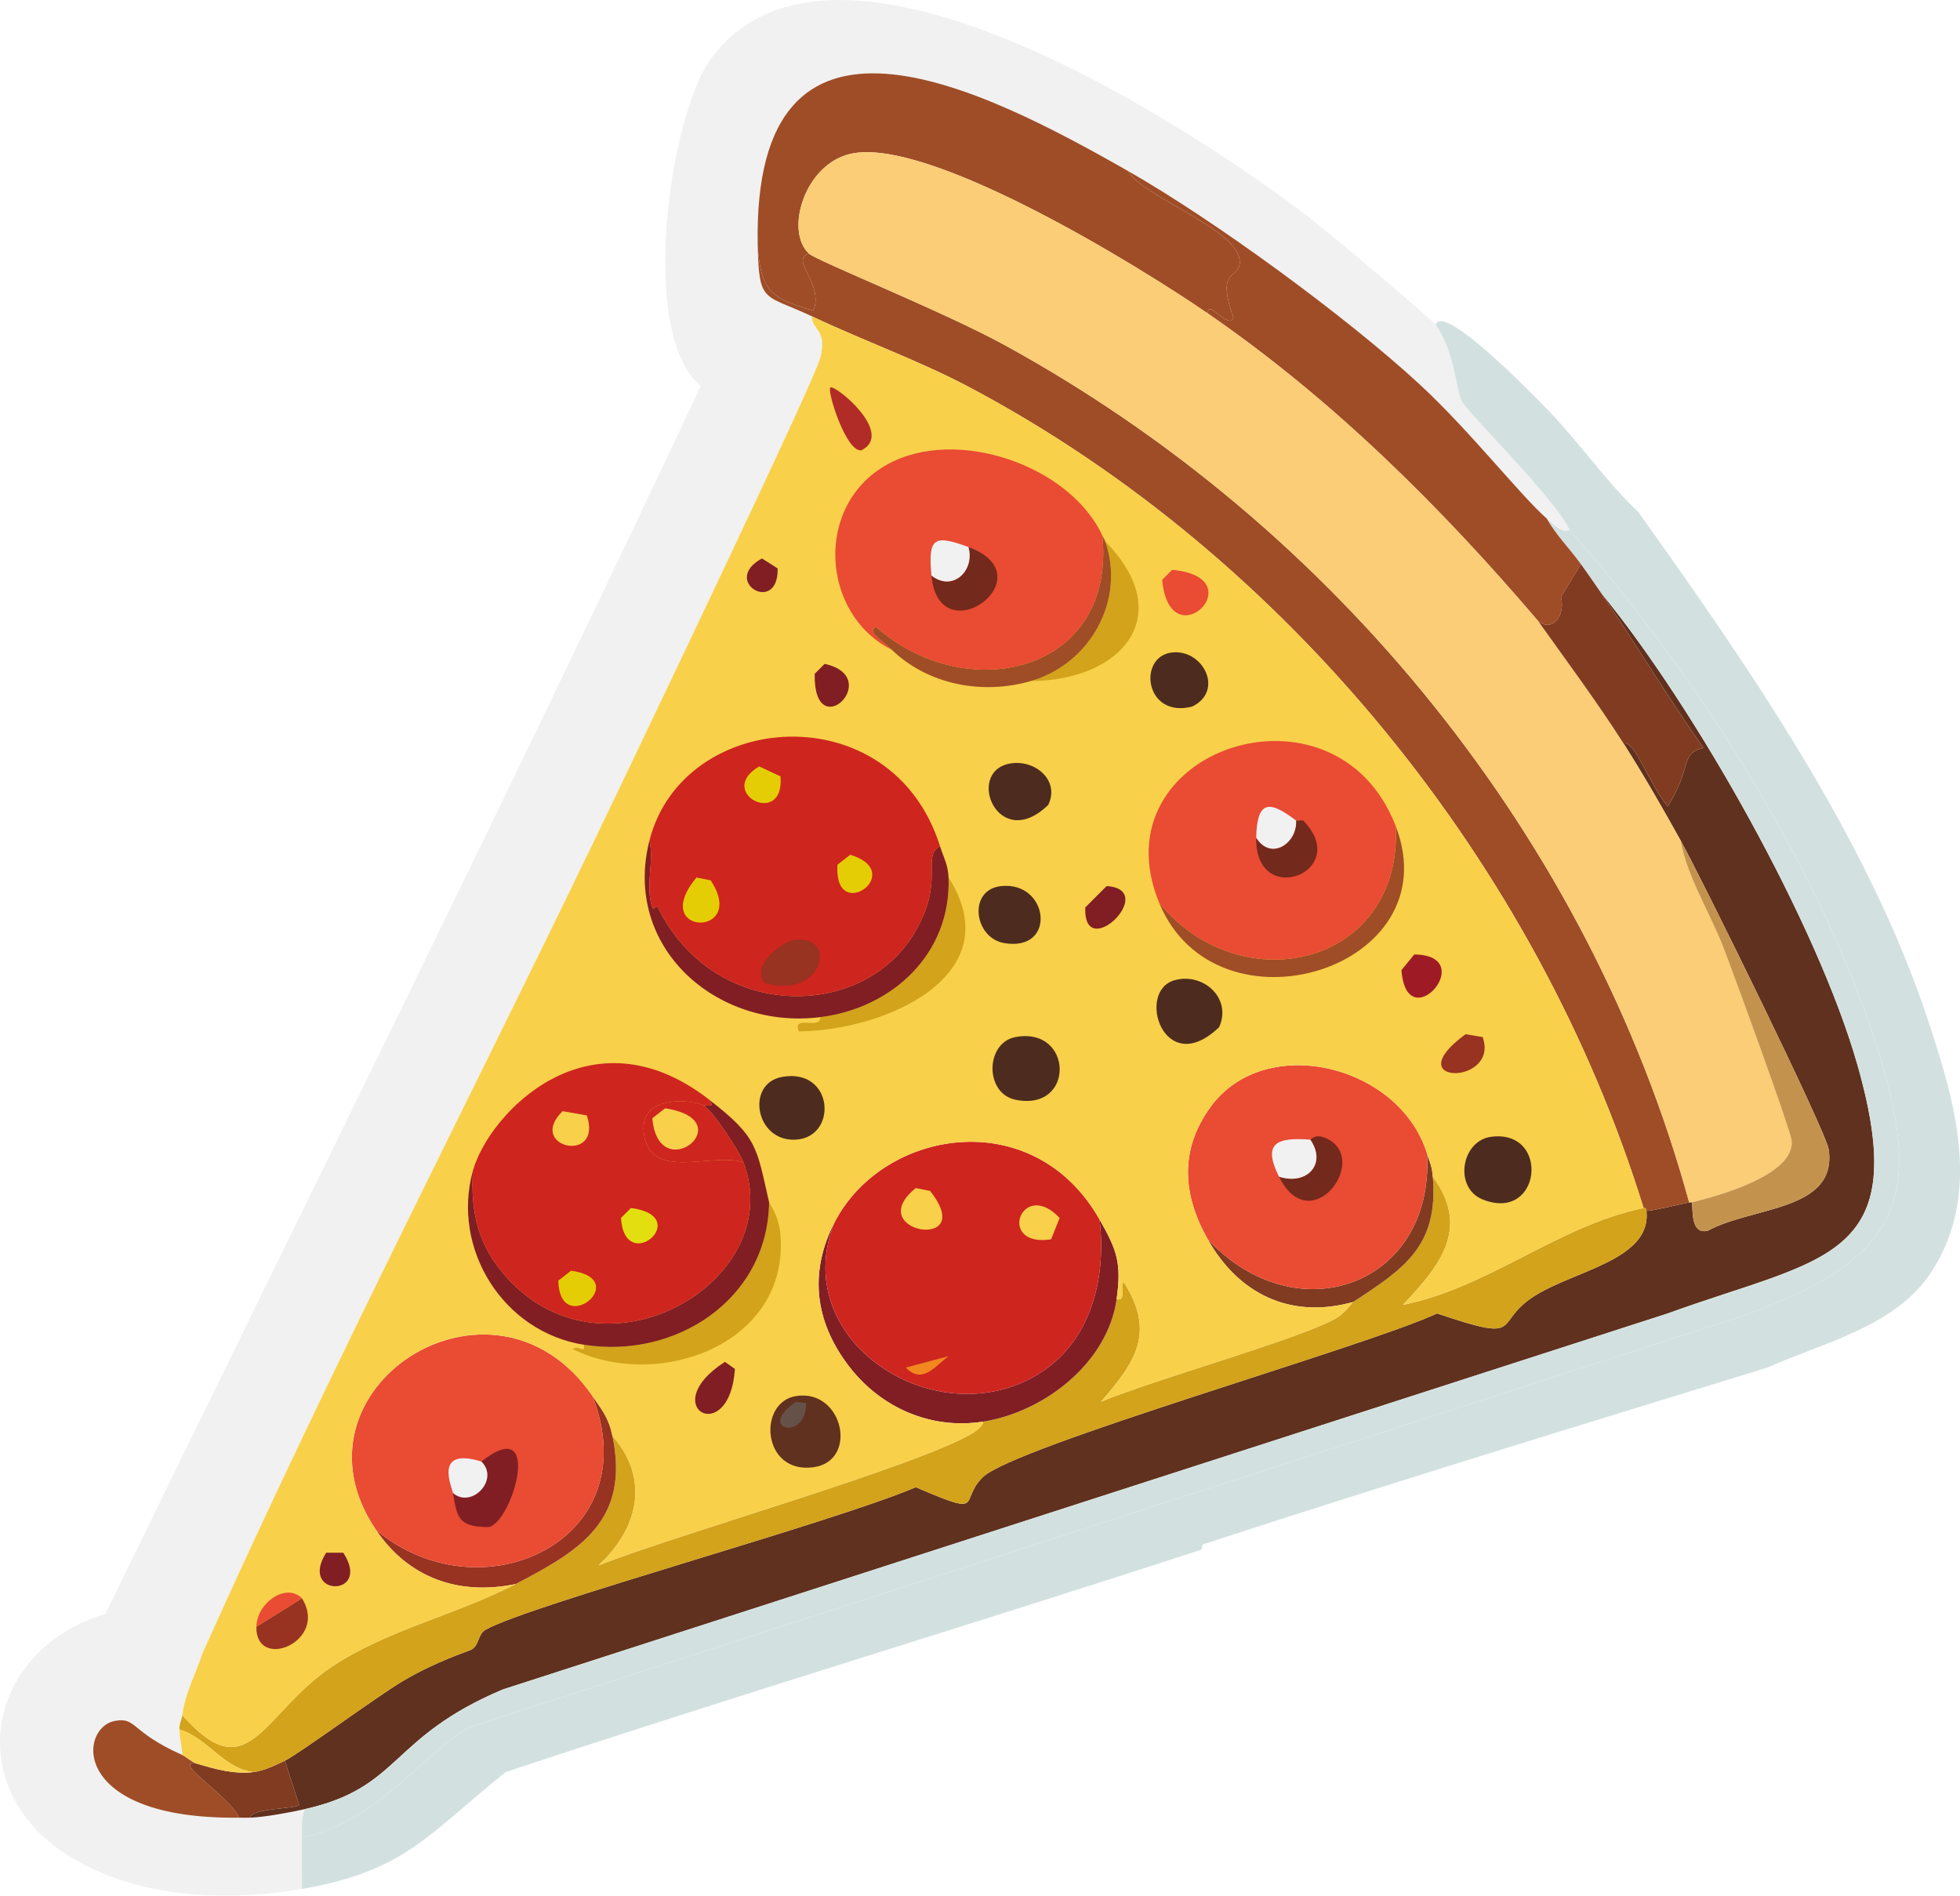 <?xml version="1.0" encoding="UTF-8"?>
<svg id="Livello_2" data-name="Livello 2" xmlns="http://www.w3.org/2000/svg" viewBox="0 0 344.04 332.69">
  <defs>
    <style>
      .cls-1 {
        fill: #60311e;
      }

      .cls-1, .cls-2, .cls-3, .cls-4, .cls-5, .cls-6, .cls-7, .cls-8, .cls-9, .cls-10, .cls-11, .cls-12, .cls-13, .cls-14, .cls-15, .cls-16, .cls-17, .cls-18, .cls-19, .cls-20, .cls-21 {
        stroke-width: 0px;
      }

      .cls-2 {
        fill: #f1871e;
      }

      .cls-3 {
        fill: #801e24;
      }

      .cls-4 {
        fill: #b12c26;
      }

      .cls-5 {
        fill: #d2e1e0;
      }

      .cls-6 {
        fill: #f1f1f1;
      }

      .cls-7 {
        fill: #983221;
      }

      .cls-8 {
        fill: #73291c;
      }

      .cls-9 {
        fill: #9e1b26;
      }

      .cls-10 {
        fill: #c3934d;
      }

      .cls-11 {
        fill: #d2a31b;
      }

      .cls-12 {
        fill: #facd76;
      }

      .cls-13 {
        fill: #665149;
      }

      .cls-14 {
        fill: #e3de10;
      }

      .cls-15 {
        fill: #f8d04a;
      }

      .cls-16 {
        fill: #9f4d26;
      }

      .cls-17 {
        fill: #e94b33;
      }

      .cls-18 {
        fill: #e5cd05;
      }

      .cls-19 {
        fill: #803b21;
      }

      .cls-20 {
        fill: #4d2c1f;
      }

      .cls-21 {
        fill: #ce251f;
      }
    </style>
  </defs>
  <g id="Livello_1-2" data-name="Livello 1">
    <g>
      <path class="cls-6" d="M252,57.01c3.16,4.28,3.72,11.62,4.5,13.25,1.07,2.24,16.51,17.2,19,22.75-1.31.62-2.75-.9-4-2-4.56-4-13.53-15.44-22.25-23.5-12.87-11.89-36.02-28.82-51.25-37.5-25.71-14.65-65.95-35.17-65,13,.21,10.44,1.13,8.53,9.5,12.5-.05,2.44,2.77,2.2,1.5,7.25-1.01,4.01-30.38,65.31-35,75-24.3,50.91-50.44,100.98-73.5,152.5-1.21,3.75-2.97,6.72-3.5,10.75-.13.96-.52,1.32-.5,2.5.03,1.58.43,2.94.5,4.5-9.17-4.08-7.96-6.64-11.75-6-6.55,1.11-7.97,17.36,21.75,17,.67,0,1.34.03,2,0,2.65-.13,6.82-.9,9.5-1.5-.66,1.67-.46,3.28-.5,5-.07,3,.05,6,0,9-13.61,2.33-29.29,1.63-41.25-6-18.85-12.02-13.86-36.22,6.75-42.25,34.93-71.77,70.56-143.33,104.5-215.5-10.99-9.18-5.46-47,1.5-57,21.19-30.45,84.91,11.76,105.75,27.75,2.69,2.06,20.9,17.35,21.75,18.5Z"/>
      <path class="cls-5" d="M53,331.51c.05-3-.07-6,0-9,13.52-2.67,22.13-15.85,29.75-19.5l223-72c28.27-10.09,32.39-20.86,23.25-48.75-10.12-30.89-31.99-64.93-53.5-89.25-2.49-5.55-17.93-20.51-19-22.75-.78-1.63-1.34-8.97-4.5-13.25,1.22-3.9,15.95,11.05,20,15.25,5.35,5.55,10.09,12.5,15.5,17.5,19.51,27.36,40.38,57.34,51,89.5,4.71,14.27,9.44,30.34.5,44-6.28,9.6-18.97,12.36-28.75,16.75-33.04,10.15-66.14,20.28-99,31-.42.14-.08.86-.5,1-40.58,13.25-81.49,25.52-122,39-13.55,10.85-17.58,17.39-35.75,20.5Z"/>
      <path class="cls-1" d="M53.5,317.51c-2.68.6-6.85,1.37-9.5,1.5-.25-1.66,8.28-1.56,8.5-2.25l-2.5-7.75c2.4-1.14,16.07-11.22,20.75-14,5.72-3.4,11.42-5.19,12-5.5,1.41-.76,1.08-2.7,2.5-3.5,7.79-4.36,60.88-18.77,75.5-25,12.49,5.36,7.45,2.45,11.75-1.75,5.54-5.42,67.47-22.99,79.75-28.75,15.73,5.32,9.61,1.75,17-3,7.11-4.57,20.68-6.38,19.75-15,.36.14,6.46-1.26,7.5-1.5.16-.04.34.04.5,0,.16,2.06-.08,5.61,2.75,5,7.95-4.32,22.73-3.42,21.25-14.25-.42-3.11-22.29-47.57-26-54.25-3.18-5.72-6.48-11.48-10-17,1.86-.84,4.6,7.38,7.75,11,4.5-7.28,2.03-9.18,6.25-10.25-6.26-8.89-11.87-18.29-18-27.25,16.59,20.2,37.98,58.22,45,82.75,9.9,34.59-5.76,33.76-33.25,43.75l-204.5,66c-20.04,8.47-17.79,17.2-34.75,21Z"/>
      <path class="cls-5" d="M275.5,93.01c21.51,24.32,43.38,58.36,53.5,89.25,9.14,27.89,5.02,38.66-23.25,48.75l-223,72c-7.62,3.65-16.23,16.83-29.75,19.5.04-1.72-.16-3.33.5-5,16.96-3.8,14.71-12.53,34.75-21l204.5-66c27.49-9.99,43.15-9.16,33.25-43.75-7.02-24.53-28.41-62.55-45-82.75-1.17-1.71-2.29-3.32-3.5-5-1.95-2.7-4.36-5.1-6-8,1.25,1.1,2.69,2.62,4,2Z"/>
      <g>
        <path class="cls-16" d="M32,308.01c.52.23,1.79,1.29,2.5,1.5-4.53-.57,5.71,5.67,7.5,9.5-29.72.36-28.3-15.89-21.75-17,3.79-.64,2.58,1.92,11.75,6Z"/>
        <path class="cls-19" d="M50,309.01l2.5,7.75c-.22.69-8.75.59-8.5,2.25-.66.03-1.33,0-2,0-1.79-3.83-12.03-10.07-7.5-9.5,3.29.99,6.55,1.9,10,1.5,1.8-.21,3.88-1.23,5.5-2Z"/>
      </g>
      <g>
        <path class="cls-16" d="M142,44.51c1.39,1.28,23.4,10.07,34.25,16,57.99,31.71,102.73,86.65,120.25,150.5-1.04.24-7.14,1.64-7.5,1.5-.03-.01.12-.55-.5-.5-18.59-60.07-62.48-114.4-118.25-144-9.03-4.79-18.58-8.15-27.75-12.5-8.37-3.97-9.29-2.06-9.5-12.5.46,8.02,2.46,9.45,9.75,11.5,2.01-4.52-4.24-9.02-.75-10Z"/>
        <path class="cls-16" d="M198,30.01c2.6,4.74,21.25,10.81,19.5,16.75-.61,2.07-3.89.77-1,9-.82,2.24-4.53-3.45-4.5-.75-12.05-8.3-49.17-31.17-62.75-28-8.09,1.89-11.51,13.59-7.25,17.5-3.49.98,2.76,5.48.75,10-7.29-2.05-9.29-3.48-9.75-11.5-.95-48.17,39.29-27.65,65-13Z"/>
        <path class="cls-16" d="M271.5,91.01c1.64,2.9,4.05,5.3,6,8l-3.5,5.75c.8,3.26-1.43,6.25-4,4.25-17.18-20.15-36.13-38.94-58-54-.03-2.7,3.68,2.99,4.5.75-2.89-8.23.39-6.93,1-9,1.75-5.94-16.9-12.01-19.5-16.75,15.23,8.68,38.38,25.61,51.25,37.5,8.72,8.06,17.69,19.5,22.25,23.5Z"/>
        <path class="cls-12" d="M212,55.01c21.87,15.06,40.82,33.85,58,54,5.08,7.14,10.28,14.1,15,21.5,3.52,5.52,6.82,11.28,10,17,1.13,6.38,5.09,12.55,7.5,18.75,1.56,4.03,11.88,32.2,12,34,.4,5.92-12.53,9.53-17.5,10.75-.16.04-.34-.04-.5,0-17.52-63.85-62.26-118.79-120.25-150.5-10.85-5.93-32.86-14.72-34.25-16-4.26-3.91-.84-15.61,7.25-17.5,13.58-3.17,50.7,19.7,62.75,28Z"/>
        <path class="cls-19" d="M277.5,99.01c1.21,1.68,2.33,3.29,3.5,5,6.13,8.96,11.74,18.36,18,27.25-4.22,1.07-1.75,2.97-6.25,10.25-3.15-3.62-5.89-11.84-7.75-11-4.72-7.4-9.92-14.36-15-21.5,2.57,2,4.8-.99,4-4.25l3.5-5.75Z"/>
        <path class="cls-10" d="M297,211.01c4.97-1.22,17.9-4.83,17.5-10.75-.12-1.8-10.44-29.97-12-34-2.41-6.2-6.37-12.37-7.5-18.75,3.71,6.68,25.58,51.14,26,54.25,1.48,10.83-13.3,9.93-21.25,14.25-2.83.61-2.59-2.94-2.75-5Z"/>
      </g>
      <g>
        <g>
          <path class="cls-11" d="M288.5,212.01c.62-.05.47.49.5.5.93,8.62-12.64,10.43-19.75,15-7.39,4.75-1.27,8.32-17,3-12.28,5.76-74.21,23.33-79.75,28.75-4.3,4.2.74,7.11-11.75,1.75-14.62,6.23-67.71,20.64-75.5,25-1.42.8-1.09,2.74-2.5,3.5-.58.31-6.28,2.1-12,5.5-4.68,2.78-18.35,12.86-20.75,14-1.62.77-3.7,1.79-5.5,2-5.25-.6-8-5.95-13-7.5-.02-1.18.37-1.54.5-2.5,11.73,13.34,14-.32,26.25-8.5,9.65-6.44,21.92-9.12,32.25-14.5,11.29-5.88,20.09-11.1,17-26,6.61,7.49,4.58,16.33-2.5,22.75,13.92-5.52,55.9-17.36,65.75-23.25.52-.31,1.98-1.36,1.75-2,10.75-1.66,21.93-10.3,23.5-21.5,1.86.39.46-2.42,1.25-3,5.6,8.75,2.15,13.98-4,21,9.64-3.99,34.22-10.82,41-14.5,1.93-1.05,3.06-2.88,3.25-3,9.04-5.89,15.02-9.87,14-22,6.66,9.04,1.27,15.63-5.25,22.5,15.13-3.05,27.19-13.87,42.25-17Z"/>
          <path class="cls-15" d="M44.5,311.01c-3.45.4-6.71-.51-10-1.5-.71-.21-1.98-1.27-2.5-1.5-.07-1.56-.47-2.92-.5-4.5,5,1.55,7.75,6.9,13,7.5Z"/>
          <path class="cls-11" d="M172.75,254.01l2.25,2.25c-6.57,3.7-2.43,8.34-14,4l11.75-6.25Z"/>
        </g>
        <g>
          <path class="cls-7" d="M107.5,252.01c3.09,14.9-5.71,20.12-17,26-10.03,2.06-18.78-1.07-24.5-9.5,18.46,15.48,47.86,1.85,38-23.5,1.72,2.5,2.85,3.85,3.5,7Z"/>
          <g>
            <path class="cls-17" d="M104,245.01c9.86,25.35-19.54,38.98-38,23.5-16.78-24.71,20.54-48.91,38-23.5Z"/>
            <path class="cls-3" d="M79.5,262.01c3.22,2.84,8.23-2.3,5-5.5,10.99-8.69,5.47,10.74,1.25,11.5-5.42-.01-5.5-1.78-6.25-6Z"/>
            <path class="cls-6" d="M84.5,256.51c3.23,3.2-1.78,8.34-5,5.5-.19-1.04-3.44-8.13,5-5.5Z"/>
          </g>
        </g>
        <g>
          <path class="cls-19" d="M251.5,206.51c1.02,12.13-4.96,16.11-14,22-10.92,3.04-20.06-1.35-25.5-11,15.55,16.73,39.73,8.16,38.5-15,.49,1.6.83,1.99,1,4Z"/>
          <g>
            <path class="cls-17" d="M250.5,202.51c1.23,23.16-22.95,31.73-38.5,15-4.34-7.69-5.08-15.59.5-23.25,9.62-13.2,33.25-7.35,38,8.25Z"/>
            <path class="cls-8" d="M224.5,206.51c4.84,1.58,8.48-2.17,5.5-6.5.16.01.92-1.31,3.25,0,7.02,3.95-3.28,17.52-8.75,6.5Z"/>
            <path class="cls-6" d="M230,200.01c2.98,4.33-.66,8.08-5.5,6.5-3.03-6.1-.17-6.9,5.5-6.5Z"/>
          </g>
        </g>
        <g>
          <path class="cls-3" d="M196,228.01c-1.57,11.2-12.75,19.84-23.5,21.5-9.11,1.41-17.9-2.43-23.5-9.75-6.01-7.86-7.02-16.48-2.5-25.25-8.14,20.16,16.32,36.75,34.25,27.5,10.48-5.41,13.56-17.09,12.25-28,3.11,5.45,3.88,7.74,3,14Z"/>
          <g>
            <path class="cls-21" d="M193,214.01c1.31,10.91-1.77,22.59-12.25,28-17.93,9.25-42.39-7.34-34.25-27.5,8.4-16.31,34.8-21,46.5-.5Z"/>
            <path class="cls-21" d="M184.5,217.51l1.5-3.75c-6.67-7.09-11.19,5.22-1.5,3.75-2.03,1.65-2.51.75-3,1.25-.87.9,1.36,7.02-15,19.25l-7.5,2v-2.25c27.02-10.89,17.96-21.93,19-25,1.87-5.48,13.45-.93,6.5,4.75Z"/>
            <path class="cls-15" d="M160.75,208.51l2.5.5c8.64,10.82-12.15,7.28-2.5-.5Z"/>
            <path class="cls-2" d="M166.5,238.01c-2.41,1.81-4.62,5.01-7.5,2l7.5-2Z"/>
            <path class="cls-15" d="M184.5,217.51c-9.69,1.47-5.17-10.84,1.5-3.75l-1.5,3.75Z"/>
          </g>
        </g>
        <g>
          <path class="cls-15" d="M288.5,212.01c-15.06,3.13-27.12,13.95-42.25,17,6.52-6.87,11.91-13.46,5.25-22.5-.17-2.01-.51-2.4-1-4-4.75-15.6-28.38-21.45-38-8.25-5.58,7.66-4.84,15.56-.5,23.25,5.44,9.65,14.58,14.04,25.5,11-.19.12-1.32,1.95-3.25,3-6.78,3.68-31.36,10.51-41,14.5,6.15-7.02,9.6-12.25,4-21-.79.58.61,3.39-1.25,3,.88-6.26.11-8.55-3-14-11.7-20.5-38.1-15.81-46.5.5-4.52,8.77-3.51,17.39,2.5,25.25,5.6,7.32,14.39,11.16,23.5,9.75.23.64-1.23,1.69-1.75,2-9.85,5.89-51.83,17.73-65.75,23.25,7.08-6.42,9.11-15.26,2.5-22.75-.65-3.15-1.78-4.5-3.5-7-17.46-25.41-54.78-1.21-38,23.5,5.72,8.43,14.47,11.56,24.5,9.5-10.33,5.38-22.6,8.06-32.25,14.5-12.25,8.18-14.52,21.84-26.25,8.5.53-4.03,2.29-7,3.5-10.75,23.06-51.52,49.2-101.59,73.5-152.5,4.62-9.69,33.99-70.99,35-75,1.27-5.05-1.55-4.81-1.5-7.25,9.17,4.35,18.72,7.71,27.75,12.5,55.77,29.6,99.66,83.93,118.25,144Z"/>
          <g>
            <path class="cls-11" d="M102.5,236.01c16.15,2.55,32.26-7.98,32.5-25,.07.3,1.74,2.32,2,5.75,1.48,19.35-21.64,27.37-36.5,20,1.3-.82,2.14,1.09,2-.75Z"/>
            <path class="cls-11" d="M144,178.51c12.64-1.58,22.99-11.13,22.5-24.5,11.04,17.26-11.29,26.89-26.25,27-1.3-3.01,3.87-.16,3.75-2.5Z"/>
            <path class="cls-11" d="M181,119.51c10.36-3.01,16.61-14.21,13-24.5,12.92,13.19,2.61,24.48-13,24.5Z"/>
            <path class="cls-20" d="M261.75,199.51c10.42-1.35,8.84,15.13-1.5,11-5.1-2.04-3.77-10.32,1.5-11Z"/>
            <path class="cls-20" d="M178.25,182.01c10.16-1.91,10.53,13.15,0,11-5.44-1.11-5.31-10,0-11Z"/>
            <path class="cls-20" d="M206.25,172.01c5.07-1.33,10.01,3.25,7.75,8.25-9.71,9.36-14.73-6.42-7.75-8.25Z"/>
            <path class="cls-20" d="M137.25,189.01c9.09-1.67,9.88,10.51,2.5,11-7.14.48-8.93-9.82-2.5-11Z"/>
            <path class="cls-20" d="M175.75,155.51c8.4-.87,9.82,11.61.5,10-5.32-.92-6.4-9.39-.5-10Z"/>
            <path class="cls-20" d="M177.25,134.01c4.37-.81,8.85,2.92,6.75,7.25-8.78,8.52-14.64-5.79-6.75-7.25Z"/>
            <path class="cls-20" d="M205.75,114.51c5.46-.59,9.18,6.77,3.5,9.5-8.32,2.14-9.63-8.83-3.5-9.5Z"/>
            <path class="cls-17" d="M205.75,100.01c14.69,1.33-.44,16.1-1.75,1.75l1.75-1.75Z"/>
            <path class="cls-7" d="M45,285.51l8-5c4.75,7.56-8.13,12.91-8,5Z"/>
            <path class="cls-3" d="M127.25,239.01l1.75,1.25c-.94,14.01-14.04,6.63-1.75-1.25Z"/>
            <path class="cls-9" d="M248.25,167.51c11.62.14-1.34,14.99-2.25,2.75l2.25-2.75Z"/>
            <path class="cls-4" d="M145.75,68.01c.86-.56,11.3,8,5.5,11-2.68.62-6.16-10.57-5.5-11Z"/>
            <path class="cls-7" d="M257.25,181.51l3,.5c3.04,8.55-15.27,8.49-3-.5Z"/>
            <path class="cls-3" d="M194.25,155.51c9.3.6-4.13,13.72-3.75,3.75l3.75-3.75Z"/>
            <path class="cls-3" d="M144.75,116.51c10.6,2.33-1.97,14.6-1.75,1.75l1.75-1.75Z"/>
            <path class="cls-3" d="M57.25,272.51h3c5.16,7.87-7.93,7.83-3,0Z"/>
            <path class="cls-3" d="M133.75,98.01l2.75,1.75c.18,8.3-10.1,2.27-2.75-1.75Z"/>
            <path class="cls-17" d="M53,280.51l-8,5c.07-4.15,5.18-7.83,8-5Z"/>
            <g>
              <path class="cls-3" d="M165,148.51c.63,2,1.42,3.28,1.5,5.5.49,13.37-9.86,22.92-22.5,24.5-18.22,2.28-34.78-12.24-30-31,.86,3.73-.79,8.03.5,11.75.22.63.71-.6,1,0,9.72,19.95,35.8,19.93,45,4.5,5.51-9.23,1.11-13.38,4.5-15.25Z"/>
              <g>
                <path class="cls-21" d="M165,148.51c-3.39,1.87,1.01,6.02-4.5,15.25-9.2,15.43-35.28,15.45-45-4.5-.29-.6-.78.63-1,0-1.29-3.72.36-8.02-.5-11.75,5.86-23.03,42.53-25.9,51,1Z"/>
                <path class="cls-7" d="M139.25,165.01c7.97-1.38,5.4,10.6-5,7.5-2.57-2.95,2.86-7.13,5-7.5Z"/>
                <path class="cls-18" d="M122.25,154.01l2.5.5c6.65,10.12-11.04,9.79-2.5-.5Z"/>
                <path class="cls-18" d="M133.25,134.51l3.75,1.75c.77,9.16-11.52,2.87-3.75-1.75Z"/>
                <path class="cls-18" d="M149.25,150.01c10.14,3.11-2.96,12.38-2.25,1.75l2.25-1.75Z"/>
              </g>
            </g>
            <g>
              <path class="cls-16" d="M194,95.01c3.61,10.29-2.64,21.49-13,24.5-8.57,2.49-18.07.69-24.5-5.5-2.04-1.96-4.37-3.12-2.75-4,15.94,14.11,42.16,8.11,39.75-16,.17.36.37.62.5,1Z"/>
              <g>
                <path class="cls-17" d="M193.5,94.01c2.41,24.11-23.81,30.11-39.75,16-1.62.88.71,2.04,2.75,4-12.37-6.2-13.69-25.34-.75-32.5,12.19-6.74,32.08.21,37.75,12.5Z"/>
                <path class="cls-8" d="M163.5,101.01c3.69,2.92,7.66-.8,6.5-5,13.97,5.15-5.2,19.16-6.5,5Z"/>
                <path class="cls-6" d="M170,96.01c1.16,4.2-2.81,7.92-6.5,5-.61-6.67.42-7.24,6.5-5Z"/>
              </g>
            </g>
            <g>
              <path class="cls-16" d="M203.5,158.51c14.54,17.62,42.66,10.88,41.5-13.5,9.65,25.1-31.48,37.67-41.5,13.5Z"/>
              <g>
                <path class="cls-17" d="M245,145.01c1.16,24.38-26.96,31.12-41.5,13.5-11.2-27.01,30.91-41.05,41.5-13.5Z"/>
                <path class="cls-8" d="M220.5,147.01c2.55,4.14,7.24.99,7-3,.17.13,1.1-.15,1.25,0,8.75,8.96-8.5,15.66-8.25,3Z"/>
                <path class="cls-6" d="M227.5,144.01c.24,3.99-4.45,7.14-7,3,.14-6.85,2.52-6.41,7-3Z"/>
              </g>
            </g>
            <g>
              <path class="cls-1" d="M139.75,245.01c8.26-1.29,11.01,11.43,3,12.5-9.01,1.2-9.82-11.43-3-12.5Z"/>
              <path class="cls-13" d="M139.75,246.01l1.75.25c.04,6.86-8.96,4.58-1.75-.25Z"/>
            </g>
            <g>
              <path class="cls-3" d="M135,211.01c-.24,17.02-16.35,27.55-32.5,25-14.2-2.24-23.27-16.85-19.5-30.5-.39,7.32.89,13.09,6,18.75,17.43,19.32,49.31.35,41.5-20.25-.8-2.1-5.37-9.03-7-10,1.39.03,1.8.19,1-1,8.44,6.56,8.25,8.11,10.5,18Z"/>
              <g>
                <path class="cls-21" d="M124.5,193.01c.8,1.19.39,1.03-1,1-1.55-.93-11.26-2.17-10.5,4.75.96,8.78,12,3.37,17.5,5.25,7.81,20.6-24.07,39.57-41.5,20.25-5.11-5.66-6.39-11.43-6-18.75,2.78-10.08,20.5-28.83,41.5-12.5Z"/>
                <path class="cls-15" d="M98.75,195.01l4.25.75c2.89,8.65-10.73,5.62-4.25-.75Z"/>
                <path class="cls-18" d="M100.25,223.01c10.92,1.52-2,12.05-2.25,1.75l2.25-1.75Z"/>
                <path class="cls-14" d="M110.75,212.01c11.19,1.46-1.1,12.05-1.75,1.75l1.75-1.75Z"/>
              </g>
              <g>
                <path class="cls-21" d="M123.5,194.01c1.63.97,6.2,7.9,7,10-5.5-1.88-16.54,3.53-17.5-5.25-.76-6.92,8.95-5.68,10.5-4.75Z"/>
                <path class="cls-15" d="M116.75,194.51c13.76,2.12-1.19,14.07-2.25,1.75l2.25-1.75Z"/>
              </g>
            </g>
          </g>
        </g>
      </g>
    </g>
  </g>
</svg>